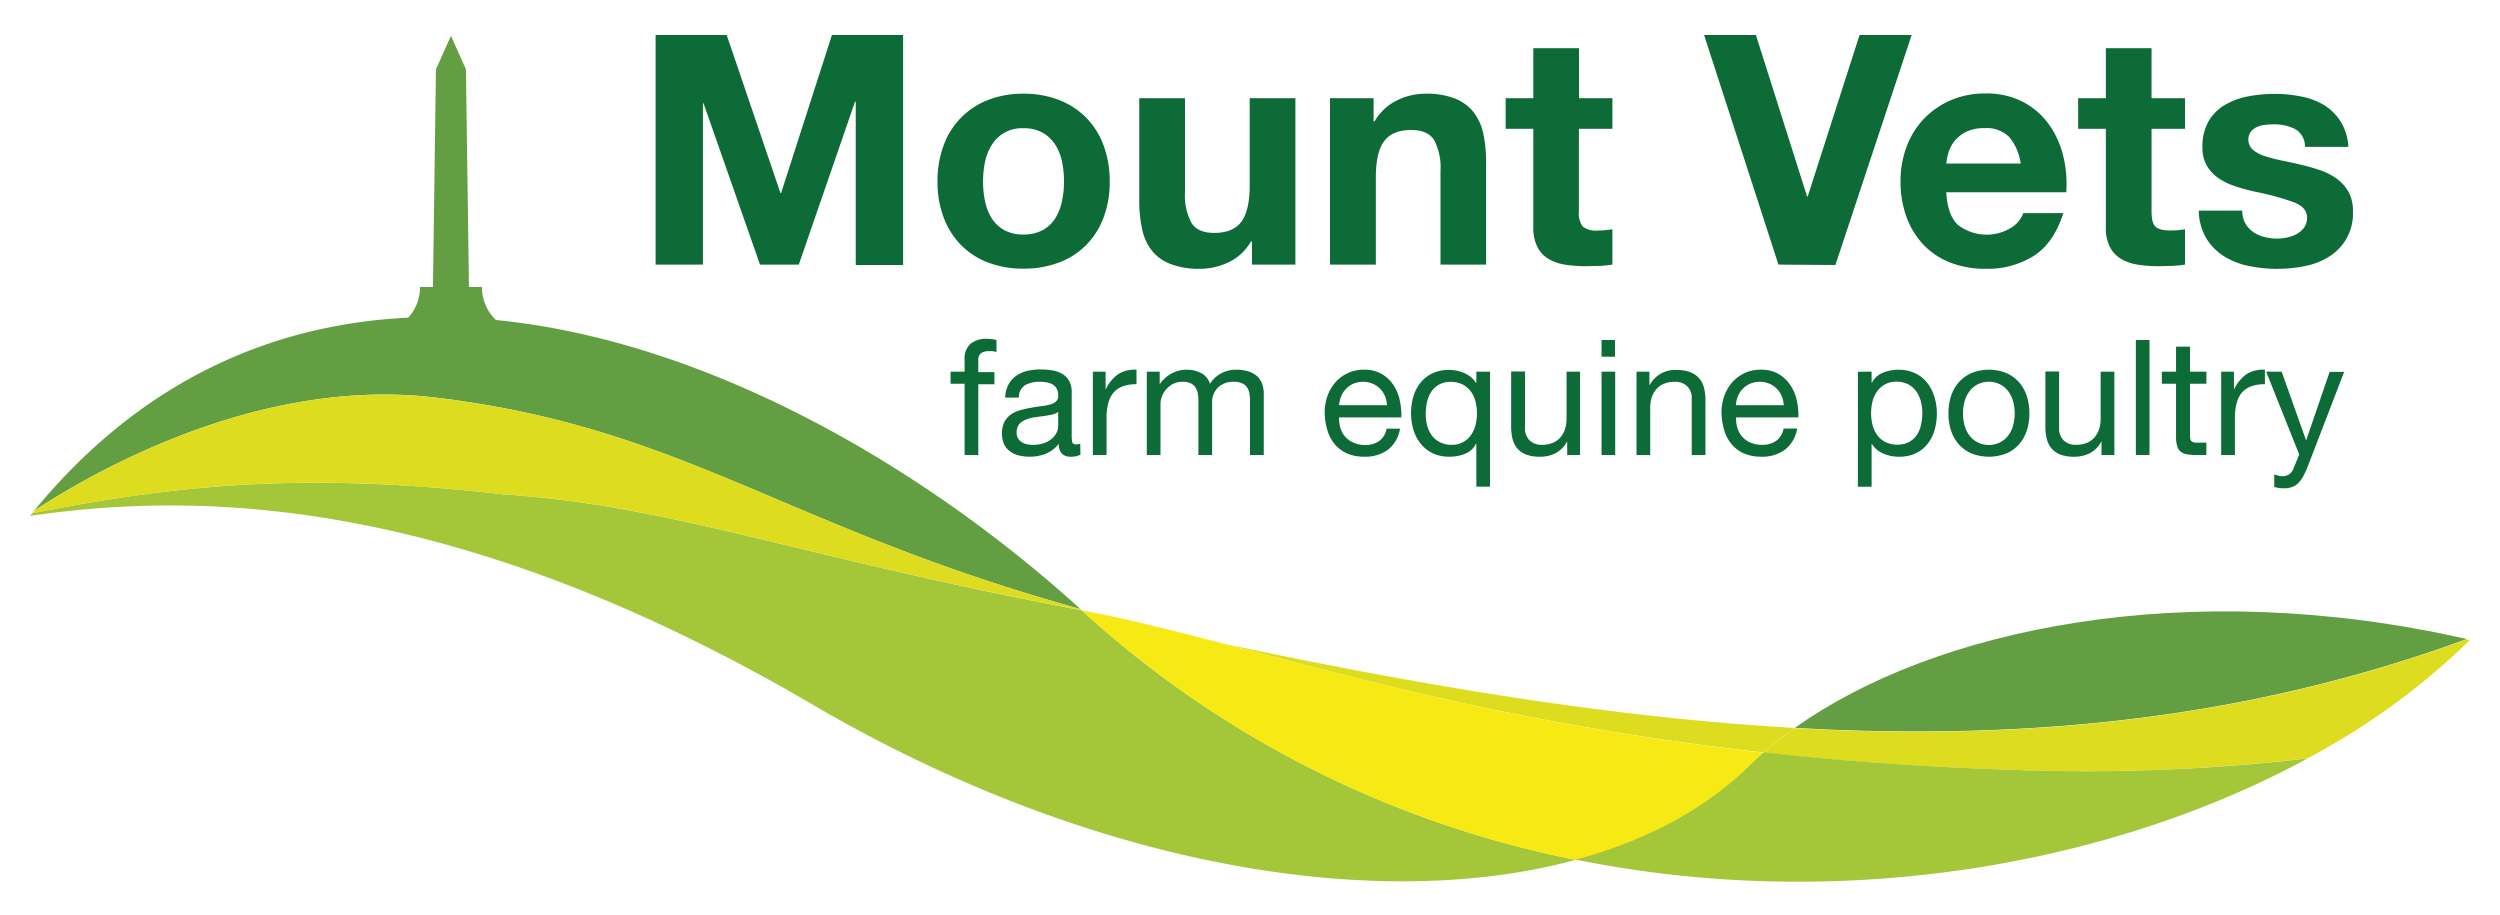<svg xmlns="http://www.w3.org/2000/svg" id="Layer_1" data-name="Layer 1" viewBox="0 0 500 183"><defs><style>.cls-1{fill:none;}.cls-2{fill:#dddc1f;}.cls-3{fill:#639e42;}.cls-4{fill:#a4c639;}.cls-5{fill:#f7e914;}.cls-6{fill:#0c6b37;}</style></defs><path class="cls-1" d="M104,103.48l-1.24.45.64.15Z"></path><path class="cls-2" d="M359,145.58c-35.73-2-73.44-8.18-114.35-16.86,27.16,7.09,61,16.56,108.14,21.78A79.08,79.08,0,0,1,359,145.58Z"></path><path class="cls-3" d="M493.36,127.81c-56-12.74-106.59-2.08-134.4,17.77C406.3,148.25,450.15,143.61,493.36,127.81Z"></path><path class="cls-2" d="M403.44,154a383.47,383.47,0,0,0,58.08-2.34A141.2,141.2,0,0,0,494,128l-.64-.14c-43.21,15.8-87.06,20.44-134.4,17.77a79.08,79.08,0,0,0-6.21,4.92C368.16,152.21,385,153.47,403.44,154Z"></path><path class="cls-4" d="M100.62,98.86c-36.75-4.19-62.24-2.58-94.22,3.81l-.4.5c31.13-4.46,82.56-5.53,156.4,37.68,55.77,32.63,113,41.93,152.79,31.11a205.86,205.86,0,0,1-98.88-49.91C159.87,111.39,134.37,101.1,100.62,98.86Z"></path><path class="cls-5" d="M244.61,128.72c-9.46-2.47-18.11-4.65-26.22-6.26l-2.08-.41A205.86,205.86,0,0,0,315.19,172c14.08-3.83,26-10.18,34.83-18.91q1.31-1.29,2.73-2.55C305.65,145.28,271.77,135.81,244.61,128.72Z"></path><path class="cls-3" d="M99.19,64a9,9,0,0,1-2.8-6.54l0-.07h-2.6l-.6-43.52-3-6.71-3,6.71-.6,43.52H84l0,.07a9,9,0,0,1-2.35,6.07C54.27,64.87,28.17,76.15,6.84,102.14c12-7.85,45.07-26.84,80.25-22.63,49.76,6,69.41,25.78,129,42.3C184.35,93,141.24,68.17,99.19,64Z"></path><path class="cls-4" d="M461.52,151.69A383.47,383.47,0,0,1,403.44,154c-18.47-.56-35.28-1.82-50.69-3.53q-1.42,1.26-2.73,2.55c-8.85,8.73-20.75,15.08-34.83,18.91C368.53,182.73,422.6,172.84,461.52,151.69Z"></path><path class="cls-2" d="M100.62,98.86c33.75,2.24,59.25,12.53,115.69,23.19l-.26-.24c-59.55-16.52-79.2-36.34-129-42.3C51.91,75.3,18.79,94.29,6.84,102.14c-.14.18-.29.35-.44.53C38.38,96.28,63.87,94.67,100.62,98.86Z"></path><path class="cls-6" d="M145.34,7l10.75,31.61h.13L166.39,7h14.23v46h-9.47V20.35H171L159.76,52.92H152L140.71,20.67h-.13V52.92h-9.46V7Z"></path><path class="cls-6" d="M188.73,29.07a15.53,15.53,0,0,1,3.47-5.53A15.32,15.32,0,0,1,197.61,20a18.92,18.92,0,0,1,7.08-1.26A19.19,19.19,0,0,1,211.8,20a15.35,15.35,0,0,1,5.44,3.54,15.53,15.53,0,0,1,3.47,5.53,20.33,20.33,0,0,1,1.23,7.24,20,20,0,0,1-1.23,7.21A15.63,15.63,0,0,1,217.24,49a15.13,15.13,0,0,1-5.44,3.5,19.61,19.61,0,0,1-7.11,1.23,19.33,19.33,0,0,1-7.08-1.23A15.09,15.09,0,0,1,192.2,49a15.63,15.63,0,0,1-3.47-5.51,20,20,0,0,1-1.23-7.21A20.33,20.33,0,0,1,188.73,29.07ZM197,40.21a10.54,10.54,0,0,0,1.32,3.41A7,7,0,0,0,200.83,46a7.55,7.55,0,0,0,3.86.9,7.75,7.75,0,0,0,3.89-.9,6.91,6.91,0,0,0,2.51-2.41,10.54,10.54,0,0,0,1.32-3.41,19.4,19.4,0,0,0,.39-3.9,19.67,19.67,0,0,0-.39-3.92A10,10,0,0,0,211.09,29a7.28,7.28,0,0,0-2.51-2.42,7.54,7.54,0,0,0-3.89-.93A7,7,0,0,0,198.35,29,10,10,0,0,0,197,32.39a19.67,19.67,0,0,0-.39,3.92A19.4,19.4,0,0,0,197,40.21Z"></path><path class="cls-6" d="M250.39,52.92V48.29h-.2a10.26,10.26,0,0,1-4.5,4.18A13.29,13.29,0,0,1,240,53.76a15.81,15.81,0,0,1-6-1,8.61,8.61,0,0,1-3.7-2.73,10.53,10.53,0,0,1-1.9-4.32,26.41,26.41,0,0,1-.55-5.63V19.64H237v18.8a11.63,11.63,0,0,0,1.29,6.14c.85,1.36,2.38,2,4.57,2,2.48,0,4.29-.74,5.4-2.22s1.68-3.91,1.68-7.3V19.64h9.14V52.92Z"></path><path class="cls-6" d="M274.72,19.64v4.64h.19a10.5,10.5,0,0,1,4.51-4.22,13,13,0,0,1,5.66-1.32,15.47,15.47,0,0,1,6,1,9,9,0,0,1,3.7,2.77,10.76,10.76,0,0,1,1.9,4.31,27.17,27.17,0,0,1,.54,5.63V52.92H288.1V34.12A11.73,11.73,0,0,0,286.82,28q-1.29-2-4.57-2-3.74,0-5.41,2.22c-1.12,1.48-1.67,3.92-1.67,7.31V52.92H266V19.64Z"></path><path class="cls-6" d="M322.48,19.64v6.12h-6.7V42.24a4.47,4.47,0,0,0,.77,3.08,4.46,4.46,0,0,0,3.09.78,14,14,0,0,0,1.48-.07,11.14,11.14,0,0,0,1.36-.19v7.08a23.41,23.41,0,0,1-2.58.26c-.94,0-1.87.06-2.77.06a25.86,25.86,0,0,1-4-.29,9.6,9.6,0,0,1-3.35-1.12,6,6,0,0,1-2.28-2.39,8.46,8.46,0,0,1-.84-4V25.76h-5.53V19.64h5.53v-10h9.14v10Z"></path><path class="cls-6" d="M355.69,52.92,340.82,7h10.36l10.24,32.31h.12L371.91,7h10.42l-15.25,46Z"></path><path class="cls-6" d="M391.54,44.94a9.38,9.38,0,0,0,10.68.61,5.74,5.74,0,0,0,2.45-2.93h8q-1.92,6-5.92,8.56a17.4,17.4,0,0,1-9.65,2.58,18.92,18.92,0,0,1-7.08-1.26,14.75,14.75,0,0,1-5.34-3.57,16,16,0,0,1-3.38-5.54,20.08,20.08,0,0,1-1.19-7.08,19.35,19.35,0,0,1,1.22-7,16.35,16.35,0,0,1,3.47-5.57,16.56,16.56,0,0,1,5.38-3.7,17.26,17.26,0,0,1,6.92-1.35,15.86,15.86,0,0,1,7.4,1.64,14.89,14.89,0,0,1,5.18,4.41,18.19,18.19,0,0,1,2.93,6.31,23.56,23.56,0,0,1,.64,7.4h-24Q389.49,42.94,391.54,44.94Zm10.33-17.51a6.42,6.42,0,0,0-5-1.8,8,8,0,0,0-3.64.74,6.79,6.79,0,0,0-3.54,4.15,10.75,10.75,0,0,0-.41,2.19h14.86A10.6,10.6,0,0,0,401.87,27.43Z"></path><path class="cls-6" d="M437,19.64v6.12h-6.69V42.24c0,1.54.25,2.57.77,3.08s1.54.78,3.09.78a14.12,14.12,0,0,0,1.48-.07,11.25,11.25,0,0,0,1.35-.19v7.08a23,23,0,0,1-2.57.26c-1,0-1.87.06-2.77.06a25.68,25.68,0,0,1-4-.29,9.53,9.53,0,0,1-3.35-1.12A6,6,0,0,1,422,49.44a8.47,8.47,0,0,1-.83-4V25.76h-5.54V19.64h5.54v-10h9.14v10Z"></path><path class="cls-6" d="M449.05,44.65a5.37,5.37,0,0,0,1.57,1.74,6.75,6.75,0,0,0,2.23,1,10.12,10.12,0,0,0,2.6.33,9.8,9.8,0,0,0,2-.23,6.93,6.93,0,0,0,1.93-.71,4.46,4.46,0,0,0,1.45-1.28,3.38,3.38,0,0,0,.58-2c0-1.37-.91-2.4-2.74-3.09a54.38,54.38,0,0,0-7.62-2.06c-1.33-.3-2.63-.65-3.9-1.06a13.72,13.72,0,0,1-3.38-1.61,7.81,7.81,0,0,1-2.38-2.51,7.12,7.12,0,0,1-.9-3.7,10,10,0,0,1,1.26-5.28,9.2,9.2,0,0,1,3.31-3.25,14.59,14.59,0,0,1,4.63-1.68,28.81,28.81,0,0,1,5.28-.48,26,26,0,0,1,5.25.52A14,14,0,0,1,464.79,21a10.4,10.4,0,0,1,3.31,3.26,10.86,10.86,0,0,1,1.58,5.11H461a4,4,0,0,0-2-3.57,9.11,9.11,0,0,0-4.24-.93q-.78,0-1.68.09a5.89,5.89,0,0,0-1.64.42,3.63,3.63,0,0,0-1.26.93,2.76,2.76,0,0,0,.39,3.64,7,7,0,0,0,2.35,1.26,30.76,30.76,0,0,0,3.31.87c1.25.25,2.52.53,3.8.83a38.73,38.73,0,0,1,3.9,1.1,12.91,12.91,0,0,1,3.38,1.7,8.35,8.35,0,0,1,2.38,2.64,7.76,7.76,0,0,1,.9,3.9,10.11,10.11,0,0,1-4.76,9.07,14.11,14.11,0,0,1-4.86,1.9,28.74,28.74,0,0,1-5.57.55,28.11,28.11,0,0,1-5.67-.58,15.1,15.1,0,0,1-4.92-1.93,11,11,0,0,1-3.54-3.58,11.13,11.13,0,0,1-1.51-5.56h8.69A5,5,0,0,0,449.05,44.65Z"></path><path class="cls-6" d="M190.11,76.75V74.33h2.81V71.85a3.92,3.92,0,0,1,1.17-3.08,5,5,0,0,1,3.44-1,6,6,0,0,1,.88.07,4.94,4.94,0,0,1,.89.19v2.39a3.21,3.21,0,0,0-.77-.18,7.43,7.43,0,0,0-.78,0,2.62,2.62,0,0,0-1.54.39,1.68,1.68,0,0,0-.55,1.48v2.32h3.22v2.42h-3.22V91h-2.74V76.75Z"></path><path class="cls-6" d="M216.09,90.93a4,4,0,0,1-2,.41,2.34,2.34,0,0,1-1.69-.59,2.6,2.6,0,0,1-.63-2,6.56,6.56,0,0,1-2.62,2,8.64,8.64,0,0,1-3.24.59,8.86,8.86,0,0,1-2.15-.25,5,5,0,0,1-1.75-.81,3.77,3.77,0,0,1-1.18-1.43,4.85,4.85,0,0,1-.43-2.15,5,5,0,0,1,.48-2.32,4.19,4.19,0,0,1,1.27-1.46,5.94,5.94,0,0,1,1.81-.86c.67-.19,1.37-.35,2.08-.48s1.46-.26,2.14-.34a11.33,11.33,0,0,0,1.79-.32,3,3,0,0,0,1.22-.61,1.5,1.5,0,0,0,.45-1.18,2.8,2.8,0,0,0-.33-1.45,2.49,2.49,0,0,0-.87-.84,3.59,3.59,0,0,0-1.2-.38,8.22,8.22,0,0,0-1.3-.1,5.79,5.79,0,0,0-2.9.66,2.8,2.8,0,0,0-1.26,2.5h-2.74a5.84,5.84,0,0,1,.65-2.61,4.85,4.85,0,0,1,1.54-1.73,6.67,6.67,0,0,1,2.21-1,11.85,11.85,0,0,1,2.66-.29,16.75,16.75,0,0,1,2.24.16,6,6,0,0,1,2,.66,3.82,3.82,0,0,1,1.45,1.4,4.42,4.42,0,0,1,.55,2.35v8.55a6.77,6.77,0,0,0,.11,1.42c.08.3.33.45.76.45a3.59,3.59,0,0,0,.84-.13Zm-4.45-8.54a3.5,3.5,0,0,1-1.35.56c-.56.11-1.15.21-1.76.29s-1.23.16-1.85.25A6.88,6.88,0,0,0,205,84a3.15,3.15,0,0,0-1.21.91,2.58,2.58,0,0,0-.46,1.62,2.12,2.12,0,0,0,1,1.89,3.13,3.13,0,0,0,1,.42,5.93,5.93,0,0,0,1.22.13,6.64,6.64,0,0,0,2.32-.37,5.12,5.12,0,0,0,1.58-.93,3.64,3.64,0,0,0,.9-1.22,3.13,3.13,0,0,0,.29-1.23Z"></path><path class="cls-6" d="M221.12,74.33v3.51h.06a7.5,7.5,0,0,1,2.45-3,6.21,6.21,0,0,1,3.67-.9v2.9a7.75,7.75,0,0,0-2.8.45,4.51,4.51,0,0,0-1.87,1.32,5.45,5.45,0,0,0-1,2.12,11.08,11.08,0,0,0-.32,2.85V91h-2.74V74.33Z"></path><path class="cls-6" d="M231.94,74.33v2.45H232a6.47,6.47,0,0,1,8.18-2.19A3.59,3.59,0,0,1,242,76.78a5.93,5.93,0,0,1,2.21-2.1,6.31,6.31,0,0,1,3-.74,8.45,8.45,0,0,1,2.27.28,4.72,4.72,0,0,1,1.74.85,4,4,0,0,1,1.13,1.5,5.63,5.63,0,0,1,.4,2.21V91H250V80.06a7.52,7.52,0,0,0-.13-1.45,3.07,3.07,0,0,0-.48-1.17,2.45,2.45,0,0,0-1-.79,3.91,3.91,0,0,0-1.62-.29,4.31,4.31,0,0,0-3.19,1.16,4.14,4.14,0,0,0-1.16,3.09V91h-2.74V80.06a6.87,6.87,0,0,0-.15-1.48,3,3,0,0,0-.5-1.17,2.29,2.29,0,0,0-.95-.78,3.74,3.74,0,0,0-1.53-.27,4.14,4.14,0,0,0-2.05.48A4.81,4.81,0,0,0,233.12,78a4.52,4.52,0,0,0-.77,1.4,3.82,3.82,0,0,0-.25,1.21V91h-2.74V74.33Z"></path><path class="cls-6" d="M277.61,89.93a7.62,7.62,0,0,1-4.71,1.41,8.55,8.55,0,0,1-3.46-.64A6.89,6.89,0,0,1,267,88.9a7.92,7.92,0,0,1-1.5-2.78,13.29,13.29,0,0,1-.56-3.51,9.93,9.93,0,0,1,.58-3.48,8.45,8.45,0,0,1,1.63-2.74,7.4,7.4,0,0,1,2.48-1.8,7.54,7.54,0,0,1,3.14-.65,6.87,6.87,0,0,1,3.69.92,7.2,7.2,0,0,1,2.35,2.34A9.27,9.27,0,0,1,280,80.29a13.71,13.71,0,0,1,.27,3.19H267.81a6.79,6.79,0,0,0,.26,2.08A4.57,4.57,0,0,0,269,87.3a4.66,4.66,0,0,0,1.65,1.21A5.66,5.66,0,0,0,273,89a4.71,4.71,0,0,0,2.85-.81,3.89,3.89,0,0,0,1.47-2.45H280A6.69,6.69,0,0,1,277.61,89.93ZM277,79.23a4.75,4.75,0,0,0-1-1.5,4.82,4.82,0,0,0-1.49-1,4.57,4.57,0,0,0-1.88-.37,4.73,4.73,0,0,0-1.92.37,4.36,4.36,0,0,0-1.46,1,4.74,4.74,0,0,0-1,1.49,5.56,5.56,0,0,0-.42,1.82h9.57A5.69,5.69,0,0,0,277,79.23Z"></path><path class="cls-6" d="M295.27,97.34V88.73h-.07a4,4,0,0,1-2.12,2,8.15,8.15,0,0,1-3.2.61,7.53,7.53,0,0,1-3.36-.7,7,7,0,0,1-2.39-1.91A8.18,8.18,0,0,1,282.7,86a11.45,11.45,0,0,1-.49-3.35,11.79,11.79,0,0,1,.47-3.35,8,8,0,0,1,1.42-2.76,6.85,6.85,0,0,1,2.38-1.86,7.5,7.5,0,0,1,3.34-.7,8.88,8.88,0,0,1,1.39.13,7.1,7.1,0,0,1,1.48.44,6.32,6.32,0,0,1,1.4.8,4.56,4.56,0,0,1,1.11,1.24h.07V74.33H298v23Zm-9.85-12.26a6,6,0,0,0,.94,2A4.41,4.41,0,0,0,288,88.44a4.79,4.79,0,0,0,2.3.52,4.54,4.54,0,0,0,3.93-2,5.87,5.87,0,0,0,.89-2,9.74,9.74,0,0,0,.27-2.28,9.27,9.27,0,0,0-.29-2.37,5.75,5.75,0,0,0-.92-2,4.69,4.69,0,0,0-1.62-1.4,5.15,5.15,0,0,0-2.42-.53,4.64,4.64,0,0,0-2.35.55,4.32,4.32,0,0,0-1.55,1.45,6.2,6.2,0,0,0-.84,2.06,11.05,11.05,0,0,0-.25,2.38A8.76,8.76,0,0,0,285.42,85.08Z"></path><path class="cls-6" d="M313.44,91V88.35h-.06a5.55,5.55,0,0,1-2.23,2.27,6.68,6.68,0,0,1-3.19.72,7.5,7.5,0,0,1-2.74-.43,4.33,4.33,0,0,1-1.77-1.24,4.69,4.69,0,0,1-.95-1.92,10.41,10.41,0,0,1-.27-2.46v-11H305V85.61a3.32,3.32,0,0,0,.9,2.45,3.36,3.36,0,0,0,2.48.9,5.5,5.5,0,0,0,2.17-.39,4.11,4.11,0,0,0,1.54-1.09,4.87,4.87,0,0,0,.91-1.66,6.62,6.62,0,0,0,.31-2.08V74.33H316V91Z"></path><path class="cls-6" d="M320.31,71.33V68H323v3.35Zm2.73,3V91h-2.73V74.33Z"></path><path class="cls-6" d="M329.88,74.33V77h.06a5.76,5.76,0,0,1,5.41-3,7.23,7.23,0,0,1,2.74.45,4.5,4.5,0,0,1,1.78,1.26,4.81,4.81,0,0,1,.95,1.92,10.41,10.41,0,0,1,.27,2.46V91h-2.74V79.71a3.32,3.32,0,0,0-.9-2.45,3.36,3.36,0,0,0-2.48-.9,5.55,5.55,0,0,0-2.18.39,4,4,0,0,0-1.53,1.09,4.8,4.8,0,0,0-.92,1.66,6.92,6.92,0,0,0-.3,2.08V91H327.3V74.33Z"></path><path class="cls-6" d="M357,89.93a7.59,7.59,0,0,1-4.7,1.41,8.56,8.56,0,0,1-3.47-.64,6.77,6.77,0,0,1-2.46-1.8,7.61,7.61,0,0,1-1.5-2.78,13.29,13.29,0,0,1-.57-3.51,10.16,10.16,0,0,1,.58-3.48,8.45,8.45,0,0,1,1.63-2.74,7.5,7.5,0,0,1,2.48-1.8,7.57,7.57,0,0,1,3.14-.65,6.82,6.82,0,0,1,3.69.92,7.23,7.23,0,0,1,2.36,2.34,9,9,0,0,1,1.22,3.09,13.22,13.22,0,0,1,.28,3.19H347.21a6.79,6.79,0,0,0,.26,2.08,4.73,4.73,0,0,0,.94,1.74,4.62,4.62,0,0,0,1.64,1.21,5.7,5.7,0,0,0,2.35.45,4.71,4.71,0,0,0,2.85-.81,3.85,3.85,0,0,0,1.47-2.45h2.71A6.7,6.7,0,0,1,357,89.93Zm-.66-10.7a4.65,4.65,0,0,0-2.48-2.5,5.06,5.06,0,0,0-3.8,0,4.51,4.51,0,0,0-1.47,1,4.74,4.74,0,0,0-1,1.49,6.12,6.12,0,0,0-.42,1.82h9.58A5.7,5.7,0,0,0,356.35,79.23Z"></path><path class="cls-6" d="M374.32,74.33v2.25h.06a4.1,4.1,0,0,1,2.13-2,7.9,7.9,0,0,1,3.19-.63,7.5,7.5,0,0,1,3.36.71,6.73,6.73,0,0,1,2.39,1.92,8.38,8.38,0,0,1,1.43,2.79,11.13,11.13,0,0,1,.49,3.35,11.79,11.79,0,0,1-.47,3.35,7.73,7.73,0,0,1-1.42,2.75,6.63,6.63,0,0,1-2.38,1.86,7.78,7.78,0,0,1-3.34.67,8.87,8.87,0,0,1-1.37-.12,8.42,8.42,0,0,1-1.5-.42,6.28,6.28,0,0,1-1.4-.79,4.56,4.56,0,0,1-1.11-1.24h-.06v8.57h-2.74v-23Zm9.84,5.91a6.23,6.23,0,0,0-.93-2,4.65,4.65,0,0,0-1.62-1.39,4.91,4.91,0,0,0-2.3-.51,4.54,4.54,0,0,0-3.93,2,5.91,5.91,0,0,0-.89,2,9.88,9.88,0,0,0-.27,2.29,9.74,9.74,0,0,0,.29,2.37,5.83,5.83,0,0,0,.92,2,4.79,4.79,0,0,0,1.62,1.4,5.18,5.18,0,0,0,2.42.53,4.62,4.62,0,0,0,2.37-.55A4.43,4.43,0,0,0,383.37,87a6.2,6.2,0,0,0,.84-2.06,11.08,11.08,0,0,0,.26-2.39A8.69,8.69,0,0,0,384.16,80.24Z"></path><path class="cls-6" d="M390.2,79.24a7.92,7.92,0,0,1,1.55-2.77,7.41,7.41,0,0,1,2.54-1.85,9.3,9.3,0,0,1,7,0,7.37,7.37,0,0,1,2.53,1.85,7.92,7.92,0,0,1,1.55,2.77,11.27,11.27,0,0,1,.51,3.44,11,11,0,0,1-.51,3.41,8,8,0,0,1-1.55,2.76,7.19,7.19,0,0,1-2.53,1.83,9.56,9.56,0,0,1-7,0,7.23,7.23,0,0,1-2.54-1.83,8,8,0,0,1-1.55-2.76,11,11,0,0,1-.51-3.41A11.27,11.27,0,0,1,390.2,79.24ZM393,85.37a5.64,5.64,0,0,0,1.11,2,4.8,4.8,0,0,0,1.66,1.21,5,5,0,0,0,4,0,4.8,4.8,0,0,0,1.66-1.21,5.64,5.64,0,0,0,1.11-2,9.28,9.28,0,0,0,0-5.39,5.93,5.93,0,0,0-1.11-2,4.83,4.83,0,0,0-1.66-1.22,5,5,0,0,0-4,0A4.83,4.83,0,0,0,394.1,78,5.93,5.93,0,0,0,393,80a9.28,9.28,0,0,0,0,5.39Z"></path><path class="cls-6" d="M420.3,91V88.35h-.06A5.55,5.55,0,0,1,418,90.62a6.68,6.68,0,0,1-3.19.72,7.5,7.5,0,0,1-2.74-.43,4.33,4.33,0,0,1-1.77-1.24,4.69,4.69,0,0,1-.95-1.92,10.41,10.41,0,0,1-.27-2.46v-11h2.74V85.61a3.32,3.32,0,0,0,.9,2.45,3.36,3.36,0,0,0,2.48.9,5.5,5.5,0,0,0,2.17-.39,4.11,4.11,0,0,0,1.54-1.09,4.87,4.87,0,0,0,.91-1.66,6.62,6.62,0,0,0,.31-2.08V74.33h2.74V91Z"></path><path class="cls-6" d="M429.9,68V91h-2.73V68Z"></path><path class="cls-6" d="M441.28,74.33v2.42H438V87.09a3.13,3.13,0,0,0,.08.77.74.74,0,0,0,.31.45,1.3,1.3,0,0,0,.62.21,7.65,7.65,0,0,0,1,0h1.26V91h-2.1a9.61,9.61,0,0,1-1.82-.15,2.58,2.58,0,0,1-1.22-.53,2.23,2.23,0,0,1-.69-1.09,6.34,6.34,0,0,1-.23-1.87V76.75h-2.84V74.33h2.84v-5H438v5Z"></path><path class="cls-6" d="M446.79,74.33v3.51h.06a7.58,7.58,0,0,1,2.45-3,6.24,6.24,0,0,1,3.68-.9v2.9a7.81,7.81,0,0,0-2.81.45,4.57,4.57,0,0,0-1.87,1.32,5.6,5.6,0,0,0-1,2.12,11.54,11.54,0,0,0-.32,2.85V91h-2.74V74.33Z"></path><path class="cls-6" d="M461.58,93.21a17.31,17.31,0,0,1-.95,2.07,6.05,6.05,0,0,1-1,1.37,3.6,3.6,0,0,1-1.26.77,4.83,4.83,0,0,1-1.59.24,7.77,7.77,0,0,1-1-.06,4.86,4.86,0,0,1-.93-.23V94.86a4.64,4.64,0,0,0,.82.27,3.16,3.16,0,0,0,.79.11,2.34,2.34,0,0,0,1.4-.4,2.49,2.49,0,0,0,.85-1.14l1.13-2.81-6.61-16.56h3.1L461.19,88h.07l4.67-13.63h2.9Z"></path></svg>